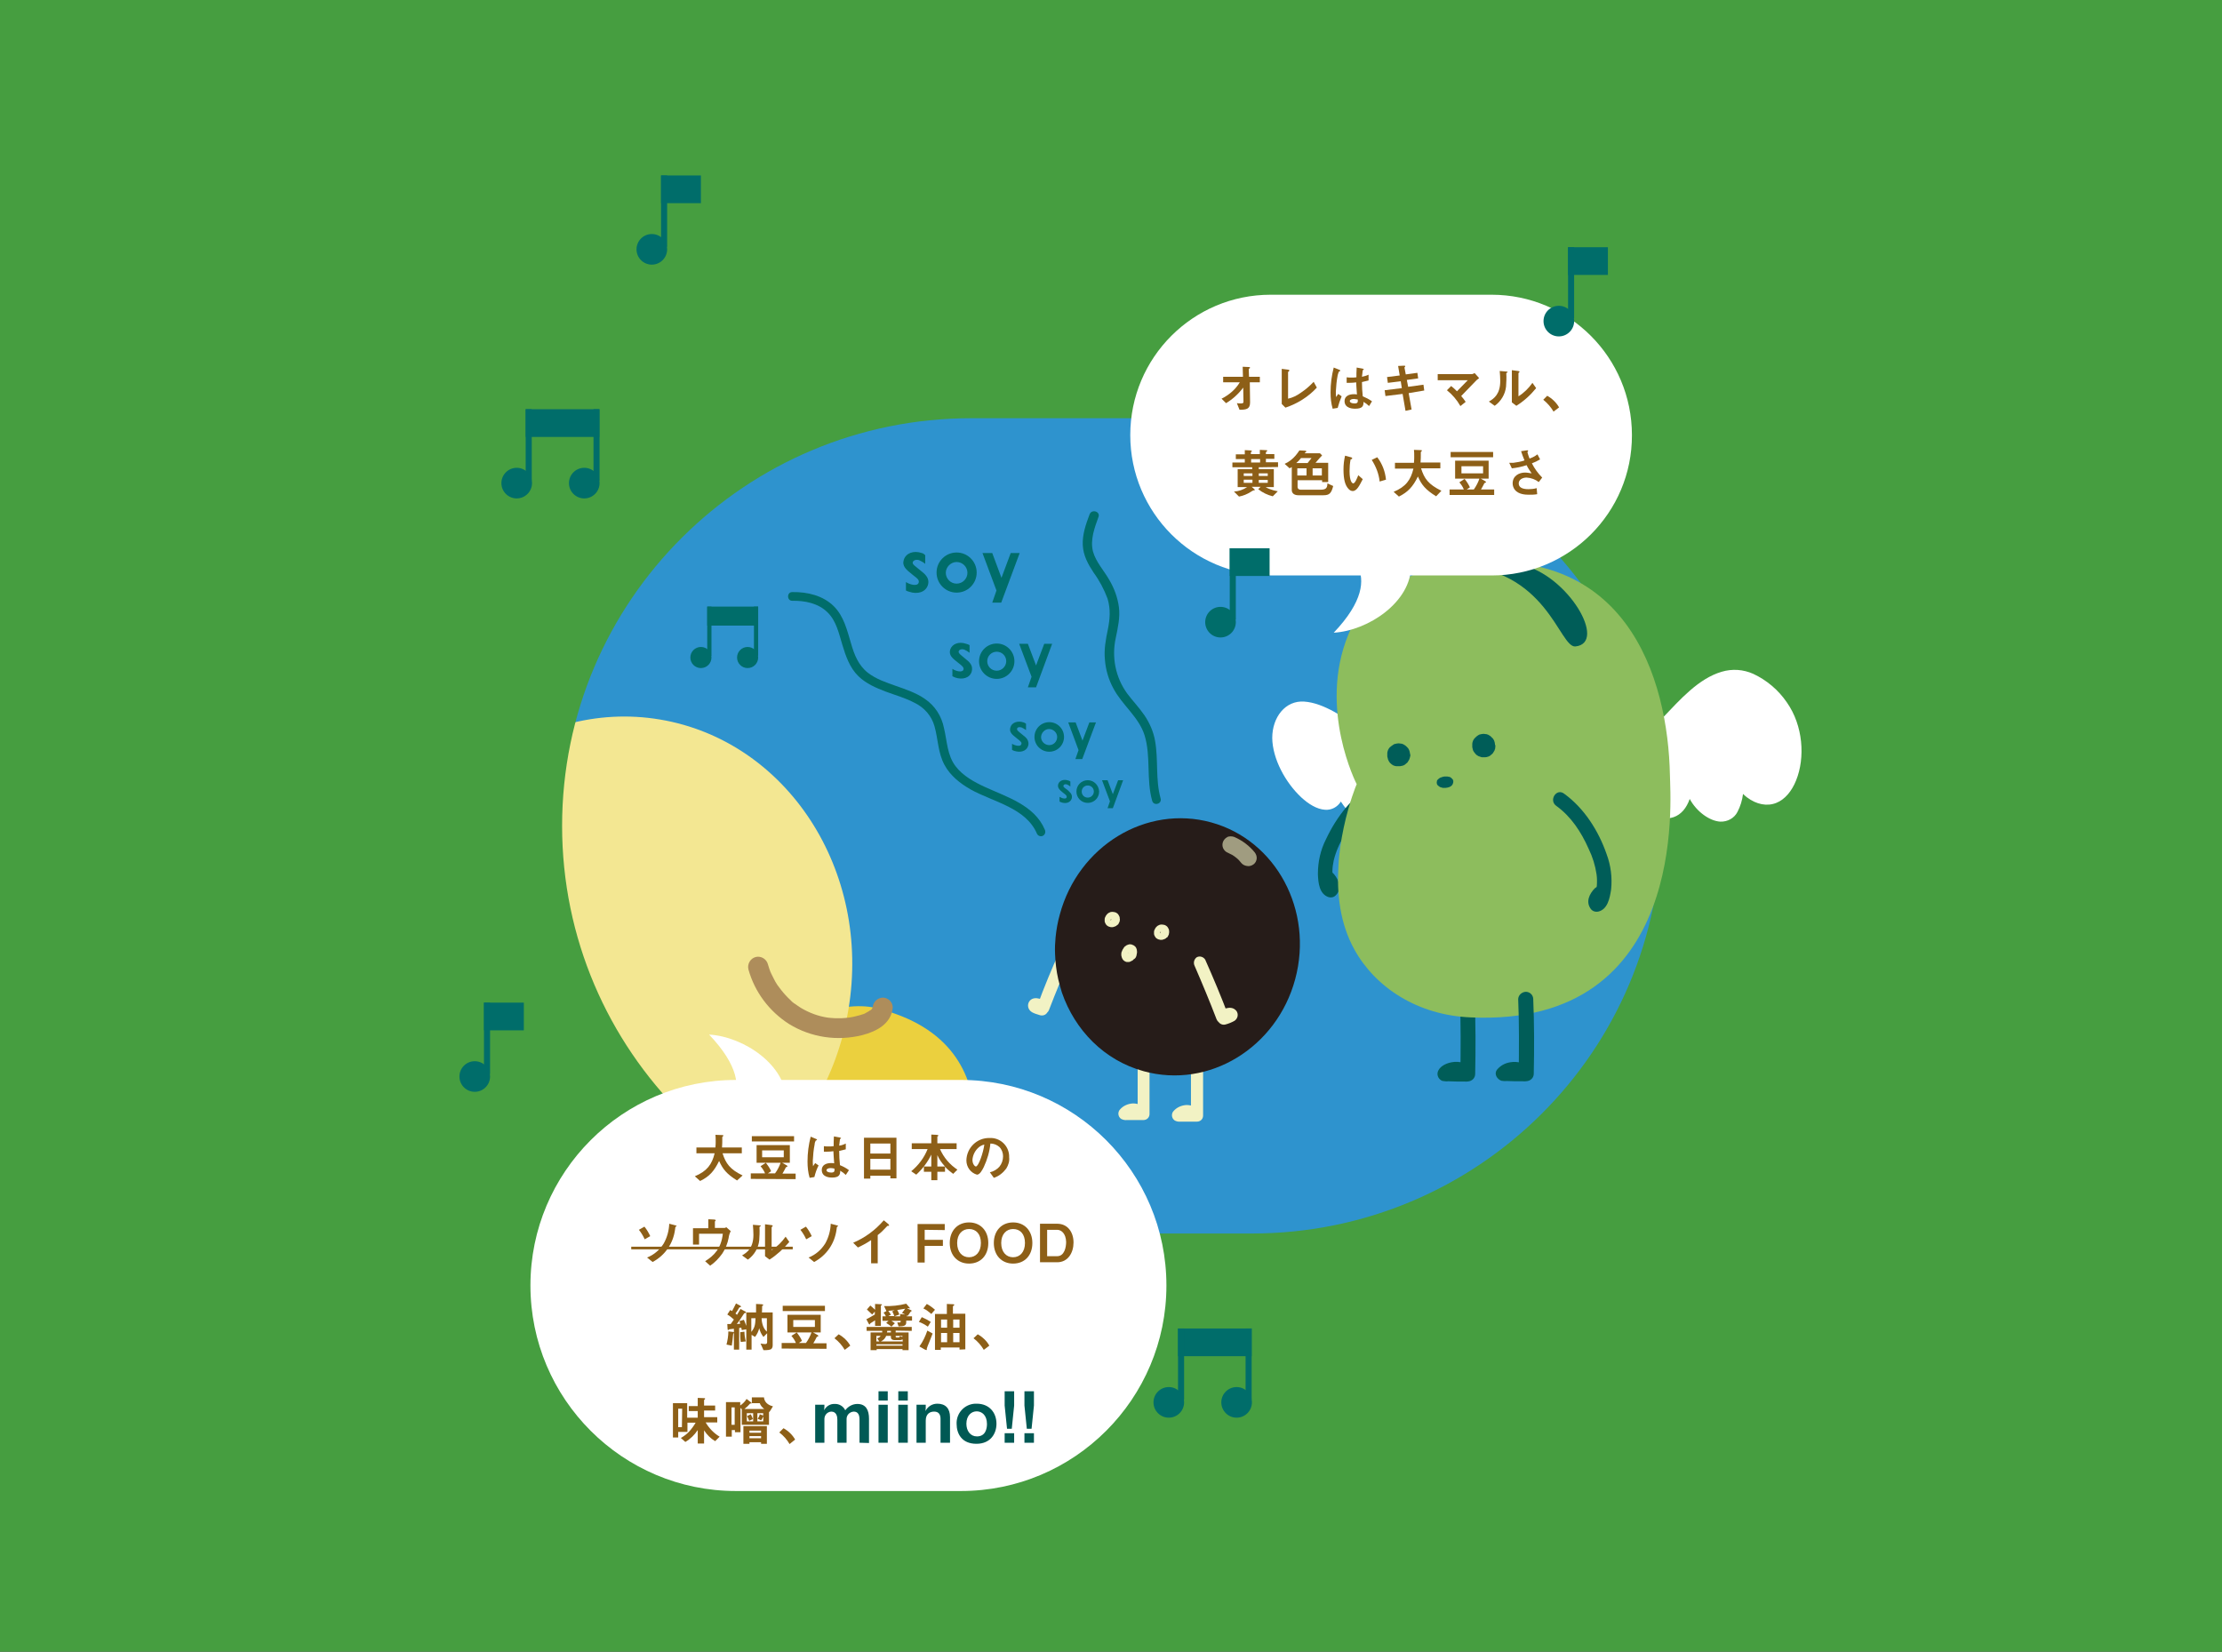 <?xml version="1.0" encoding="utf-8"?>
<!-- Generator: Adobe Illustrator 27.0.0, SVG Export Plug-In . SVG Version: 6.00 Build 0)  -->
<svg version="1.1" id="レイヤー_1" xmlns="http://www.w3.org/2000/svg" xmlns:xlink="http://www.w3.org/1999/xlink" x="0px"
	 y="0px" viewBox="0 0 842 626" style="enable-background:new 0 0 842 626;" xml:space="preserve">
<rect x="0" y="0" width="842" height="626" fill="#333333" stroke="none"/>
<style type="text/css">
	.st0{fill:#2E93CE;}
	.st1{fill:#F2F2C4;}
	.st2{fill:#261C19;}
	.st3{opacity:0.6;fill:#F2F2C4;enable-background:new    ;}
	.st4{fill:#EBD03E;}
	.st5{fill:#AE8D5B;}
	.st6{fill:#98A3B4;}
	.st7{fill:#F3E792;}
	.st8{fill:#469E40;}
	.st9{fill:#FFFFFF;}
	.st10{fill:#005D58;}
	.st11{fill:#8DBD5D;}
	.st12{fill:#006D6A;}
	.st13{fill:#8D5F17;}
	.st14{fill:#005954;}
</style>
<g id="説明">
	<rect x="155" y="121.7" class="st0" width="538.7" height="382.6"/>
	<path class="st1" d="M401.7,360.1c-3.1,7-6.1,14.1-8.7,21.3l4-1c-1.4-1.6-4.9-3.1-6.7-1.2c-1,1.1-1,2.8,0.1,3.9l0.1,0.1
		c1,0.9,2.5,1.2,3.7,1.6c1.3,0.3,2.6-0.4,2.9-1.7c0.3-1.3-0.4-2.5-1.7-2.9l-1.2-0.4l-0.5-0.2c-0.5-0.2-0.5-0.1,0.2,0.3l0.2,1.8
		l0.1-0.2l-1.1,1.4c-1.1,0.6-0.5,0-0.3,0.3s0.5,0.4,0.7,0.6c1.3,1.5,3.4,0.5,4-1c2.6-6.8,5.4-13.5,8.3-20.2c0.6-1.1,0.2-2.6-0.9-3.2
		c-1.1-0.7-2.6-0.3-3.2,0.9V360.1z"/>
	<path class="st1" d="M432.4,424c-0.5-0.4-1.1-0.8-1.6-1.1c-0.2-0.1-0.4-0.2-0.6-0.2c0.4,0.1-0.3,0-0.4,0s-0.2,0-0.3,0
		c0.2,0,0.2,0-0.1,0c-0.1,0-0.3,0.1-0.4,0.1l0,0c-0.2,0.1-0.5,0.2-0.7,0.4c0.3-0.2-0.3,0.4-0.4,0.4l-0.5-3.6
		c-0.3-0.2-0.7-0.3-1.1-0.3h0.1c0.1,0,0.2,0,0.3,0h0.8h2.5h3.4l-2.3,2.3v-24.9c-0.1-1.3,0.9-2.4,2.1-2.4s2.4,0.9,2.4,2.1
		c0,0.1,0,0.2,0,0.3v25.1c0,1.3-1,2.3-2.3,2.3h-3.8H427c-0.7,0.1-1.5-0.1-2.1-0.4c-1.1-0.7-1.4-2.1-0.8-3.2c0.1-0.1,0.2-0.3,0.3-0.4
		c1.2-1.4,3-2.2,4.9-2.3c1.9,0,3.7,0.7,5.2,1.9c1.1,0.7,1.4,2,0.8,3.1C434.8,424.3,433.4,424.7,432.4,424L432.4,424z"/>
	<path class="st1" d="M452.5,424.7c-0.5-0.4-1.1-0.8-1.6-1.1c-0.2-0.1-0.4-0.2-0.6-0.2c0.4,0.1-0.3,0-0.4,0h-0.3c0.2,0,0.2,0-0.1,0
		l-0.4,0.1l0,0c-0.2,0.1-0.5,0.2-0.7,0.4c0.3-0.2-0.3,0.4-0.4,0.4l-0.5-3.6c-0.3-0.2-0.7-0.3-1.1-0.3h0.1h0.3h0.9h2.5h3.4l-2.3,2.3
		v-25c0-1.3,1-2.3,2.3-2.3s2.3,1,2.3,2.3l0,0v25.1c0,1.3-1,2.3-2.3,2.3h-3.8h-2.5c-0.7,0.1-1.5-0.1-2.1-0.4
		c-1.1-0.7-1.4-2.1-0.8-3.2c0.1-0.1,0.2-0.3,0.3-0.4c1.2-1.4,3-2.2,4.9-2.3c1.9,0,3.7,0.7,5.2,1.9c1.1,0.7,1.4,2,0.8,3.1
		C455,425,453.6,425.3,452.5,424.7L452.5,424.7z"/>
	<path class="st2" d="M459,311.7c-24.7-6.8-50.4,8.9-57.4,34.9c-0.8,2.8-1.3,5.7-1.6,8.6c-0.2,2.1-0.3,4.2-0.2,6.3
		c0.1,3.2,0.5,6.5,1.2,9.6c0.4,1.7,0.9,3.4,1.4,5.1c4.9,14.2,16,25.7,31,29.8c24.7,6.8,50.4-8.9,57.4-34.9S483.6,318.5,459,311.7z"
		/>
	<path class="st3" d="M470.4,327.1c-0.5-0.6-1-1.2-1.6-1.8l0.6,0.6c-1-0.9-2-1.7-3.2-2.3l0.7,0.4c-0.5-0.3-1.1-0.5-1.6-0.8
		c-0.8-0.3-1.4-0.9-1.8-1.7c-0.7-1.6,0-3.4,1.5-4.2c0,0,0.1,0,0.1-0.1c0.8-0.3,1.7-0.3,2.6,0c3,1.3,5.7,3.3,7.8,5.9
		c0.5,0.7,0.8,1.5,0.7,2.4c-0.1,0.8-0.5,1.6-1.2,2.1s-1.6,0.8-2.5,0.6C471.7,328.1,470.9,327.7,470.4,327.1L470.4,327.1z"/>
	<path class="st1" d="M439.9,353c0,0.1-0.1,0.2-0.2,0.2L439.9,353c0,0-0.1,0-0.1,0.1l0.4-0.2C440,353,439.9,353.1,439.9,353l0.4-0.1
		C440.1,353,440,353,439.9,353h0.5c-0.1,0-0.2,0-0.3,0l0.4,0.1c-0.1,0-0.2-0.1-0.3-0.1l0.4,0.2c-0.1,0-0.2-0.1-0.3-0.2l0.3,0.3
		c-0.1-0.1-0.1-0.2-0.2-0.2l0.2,0.3c-0.1-0.1-0.1-0.2-0.1-0.2l0.1,0.4c0-0.1,0-0.2-0.1-0.3v0.4c0-0.1,0-0.2,0-0.3l-0.1,0.4
		c0-0.1,0.1-0.2,0.1-0.3l-0.2,0.4c0.1-0.1,0.1-0.2,0.2-0.3l-0.3,0.3c0.1-0.1,0.2-0.2,0.2-0.2l-0.4,0.2c0.1-0.1,0.2-0.1,0.2-0.1
		l-0.4,0.1c0.1,0,0.2-0.1,0.3-0.1h-0.4c0.1,0,0.2,0,0.3,0l-0.4-0.1c0.1,0,0.2,0.1,0.3,0.1l-0.4-0.2c0.1,0,0.2,0.1,0.3,0.2l-0.3-0.3
		c0.1,0.1,0.1,0.1,0.2,0.2l-0.2-0.4c0,0.1,0.1,0.2,0.1,0.3l-0.1-0.4c0,0.1,0.1,0.2,0.1,0.3v-0.4c0,0.1,0,0.2,0,0.3l0.1-0.4
		c0,0.1-0.1,0.2-0.1,0.3L439.9,353L439.9,353c-0.1,0.2-0.2,0.4-0.2,0.7c-0.1,0.2-0.1,0.4,0,0.6c0.1,0.4,0.3,0.8,0.7,1
		c0.4,0.2,0.8,0.3,1.2,0.2l0.4-0.1c0.3-0.1,0.5-0.3,0.6-0.6c0.1-0.2,0.2-0.4,0.3-0.6c0.1-0.5,0.2-1,0.1-1.4c0-0.1,0-0.1,0-0.2
		c0-0.2-0.1-0.4-0.2-0.6l-0.1-0.2c-0.1-0.2-0.2-0.3-0.3-0.5c-0.2-0.2-0.4-0.4-0.6-0.5s-0.5-0.3-0.8-0.3c-0.2,0-0.4-0.1-0.6-0.1
		c-0.1,0-0.3,0-0.4,0c-0.3,0-0.7,0.1-1,0.3l-0.2,0.1c-0.2,0.1-0.3,0.2-0.5,0.4l-0.1,0.1c-0.1,0.1-0.3,0.3-0.4,0.5s-0.2,0.4-0.3,0.6
		c0,0.1-0.1,0.1-0.1,0.2c-0.1,0.3-0.1,0.5-0.1,0.8c0,0.2,0,0.4,0,0.6c0,0.1,0.1,0.3,0.1,0.4c0.1,0.3,0.3,0.6,0.5,0.9
		c0,0.1,0.1,0.1,0.1,0.1c0.1,0.1,0.3,0.3,0.5,0.4l0.2,0.1c0.2,0.1,0.4,0.2,0.6,0.2c0.2,0.1,0.4,0.1,0.6,0.1h0.2c0.2,0,0.4,0,0.6-0.1
		s0.4-0.1,0.6-0.2l0.2-0.1c0.2-0.1,0.4-0.2,0.5-0.4c0.2-0.1,0.3-0.3,0.4-0.5c0.1-0.1,0.1-0.1,0.1-0.2c0.2-0.4,0.3-0.8,0.3-1.3
		c-0.1-0.4-0.3-0.8-0.7-1c-0.4-0.2-0.8-0.3-1.2-0.2C440.5,352.4,440.1,352.7,439.9,353z"/>
	<path class="st1" d="M427.6,361c0,0.1-0.1,0.2-0.1,0.3l0.3-0.4c-0.1,0.1-0.1,0.2-0.2,0.3l0.3-0.3C427.8,360.9,427.7,361,427.6,361
		l0.4-0.2C427.9,360.9,427.8,360.9,427.6,361l0.5-0.2c-0.1,0-0.2,0-0.3,0h0.4c-0.1,0-0.2,0-0.3-0.1l0.4,0.2c-0.1,0-0.2-0.1-0.3-0.2
		l0.3,0.3c-0.1-0.1-0.2-0.2-0.2-0.2l0.2,0.4c-0.1-0.1-0.1-0.2-0.1-0.3l0.2,0.4c0-0.1-0.1-0.2-0.1-0.4v0.5c0-0.1,0-0.2,0-0.4
		l-0.1,0.5c0-0.1,0-0.3,0.1-0.4l-0.2,0.5c0-0.1,0.1-0.2,0.2-0.4l-0.3,0.4c0.1-0.1,0.1-0.2,0.2-0.3l-0.3,0.3l0.2-0.2l-0.4,0.2
		c0.1-0.1,0.2-0.1,0.3-0.1l-0.4,0.1c0.1,0,0.2,0,0.3,0h-0.4c0.1,0,0.2,0,0.3,0.1l-0.4-0.2c0.1,0,0.2,0.1,0.3,0.2l-0.3-0.3
		c0.1,0.1,0.2,0.2,0.2,0.2l-0.3-0.4c0.1,0.1,0.1,0.2,0.1,0.3l-0.1-0.4c0,0.1,0.1,0.2,0.1,0.4V361c0,0.1,0,0.2,0,0.4l0.1-0.5
		c0,0.1,0,0.3-0.1,0.4L427.6,361L427.6,361c-0.2,0.2-0.2,0.5-0.2,0.7c-0.1,0.7,0.2,1.4,0.8,1.8c0.4,0.2,0.9,0.2,1.3,0.1l0.4-0.2
		c0.3-0.2,0.5-0.5,0.6-0.8c0.1-0.2,0.2-0.5,0.2-0.7s0.1-0.3,0.1-0.5c0.1-0.4,0.1-0.8,0-1.2c0-0.1,0-0.1,0-0.2
		c-0.1-0.2-0.1-0.4-0.2-0.6c0-0.1-0.1-0.1-0.1-0.2c-0.1-0.2-0.2-0.4-0.4-0.5c-0.2-0.2-0.4-0.4-0.7-0.5c-0.2-0.1-0.5-0.2-0.8-0.3
		c-0.2,0-0.4,0-0.6,0c-0.1,0-0.3,0-0.4,0.1c-0.4,0.1-0.7,0.2-1,0.5l-0.2,0.1c-0.2,0.1-0.3,0.3-0.5,0.5l-0.1,0.2
		c-0.1,0.2-0.3,0.4-0.4,0.6s-0.2,0.5-0.3,0.7c0,0.1,0,0.2-0.1,0.2c-0.1,0.3-0.1,0.7-0.1,1c0,0.2,0,0.5,0.1,0.7
		c0,0.1,0.1,0.3,0.1,0.4c0.1,0.3,0.3,0.7,0.5,0.9c0,0.1,0.1,0.1,0.1,0.1c0.1,0.1,0.3,0.3,0.5,0.4l0.2,0.1c0.2,0.1,0.4,0.2,0.6,0.2
		s0.4,0,0.6,0h0.2c0.2,0,0.4-0.1,0.6-0.2s0.4-0.2,0.6-0.3c0.1,0,0.1-0.1,0.2-0.1c0.2-0.2,0.3-0.3,0.5-0.5c0.1-0.2,0.3-0.4,0.4-0.6
		c0.1-0.1,0.1-0.2,0.1-0.3c0.1-0.2,0.2-0.5,0.2-0.8c0.1-0.2,0.1-0.5,0-0.8c-0.1-0.4-0.4-0.8-0.8-1.1c-0.4-0.2-0.9-0.2-1.3-0.1
		C428.2,360.2,427.8,360.6,427.6,361z"/>
	<path class="st1" d="M421.2,348.3c0,0.1-0.1,0.2-0.2,0.2L421.2,348.3l-0.1,0.1l0.4-0.2C421.4,348.2,421.3,348.3,421.2,348.3
		l0.4-0.1C421.5,348.2,421.4,348.2,421.2,348.3l0.5-0.1h-0.3l0.4,0.1c-0.1,0-0.2-0.1-0.3-0.1l0.4,0.2c-0.1,0-0.2-0.1-0.3-0.2
		l0.3,0.3c-0.1-0.1-0.1-0.1-0.2-0.2l0.2,0.4c0-0.1-0.1-0.2-0.1-0.3l0.1,0.4c0-0.1-0.1-0.2-0.1-0.3v0.4c0-0.1,0-0.2,0-0.3l-0.1,0.4
		c0-0.1,0.1-0.2,0.1-0.3l-0.2,0.4c0.1-0.1,0.1-0.2,0.2-0.3l-0.3,0.3c0.1-0.1,0.2-0.1,0.2-0.2l-0.4,0.2c0.1-0.1,0.2-0.1,0.2-0.1
		l-0.4,0.1c0.1,0,0.2-0.1,0.3-0.1H421c0.1,0,0.2,0,0.3,0l-0.4-0.1c0.1,0,0.2,0.1,0.3,0.1l-0.4-0.2c0.1,0,0.2,0.1,0.3,0.2l-0.3-0.3
		c0.1,0.1,0.1,0.2,0.2,0.2l-0.2-0.4c0.1,0.1,0.1,0.2,0.1,0.2l-0.1-0.4c0,0.1,0,0.2,0.1,0.3v-0.4c0,0.1,0,0.2,0,0.3L421.2,348.3
		c-0.1,0.1-0.1,0.2-0.2,0.3L421.2,348.3L421.2,348.3c-0.2,0.3-0.3,0.7-0.2,1.2c0.1,0.4,0.3,0.8,0.7,1c0.4,0.2,0.8,0.3,1.2,0.2
		l0.4-0.1c0.3-0.1,0.5-0.3,0.6-0.6c0.1-0.2,0.2-0.4,0.3-0.6s0.1-0.3,0.1-0.4c0.1-0.3,0.1-0.7,0-1c0-0.1,0-0.1,0-0.2
		c0-0.2-0.1-0.4-0.2-0.6L424,347c-0.1-0.2-0.2-0.3-0.3-0.5c-0.2-0.2-0.4-0.4-0.6-0.5s-0.5-0.3-0.8-0.3c-0.2,0-0.4-0.1-0.6-0.1
		c-0.1,0-0.3,0-0.4,0c-0.3,0-0.7,0.1-1,0.3l-0.2,0.1c-0.2,0.1-0.3,0.2-0.5,0.4c-0.1,0-0.1,0.1-0.1,0.1c-0.1,0.2-0.3,0.3-0.4,0.5
		s-0.2,0.4-0.3,0.6c0,0.1-0.1,0.1-0.1,0.2c-0.1,0.3-0.1,0.5-0.1,0.8c0,0.2,0,0.4,0,0.6c0,0.1,0.1,0.3,0.1,0.4
		c0.1,0.3,0.3,0.6,0.5,0.9l0.1,0.1c0.1,0.1,0.3,0.3,0.5,0.4l0.2,0.1c0.2,0.1,0.4,0.2,0.6,0.2c0.2,0.1,0.4,0.1,0.6,0.1h0.2
		c0.2,0,0.4,0,0.6-0.1s0.4-0.1,0.6-0.2c0.1,0,0.1-0.1,0.2-0.1c0.2-0.1,0.4-0.2,0.5-0.4c0.2-0.1,0.3-0.3,0.4-0.5
		c0.1-0.1,0.1-0.1,0.1-0.2c0.1-0.2,0.2-0.4,0.2-0.6c0.1-0.2,0.1-0.4,0-0.6c-0.1-0.4-0.3-0.8-0.7-1c-0.4-0.2-0.8-0.3-1.2-0.2
		C421.8,347.6,421.5,347.9,421.2,348.3z"/>
	<path class="st1" d="M452.7,366.1c2.9,6.7,5.7,13.4,8.3,20.2c0.6,1.5,2.7,2.5,4,1c0.2-0.2,0.5-0.4,0.7-0.6s0.8,0.3-0.3-0.3
		l-1.1-1.4l0.1,0.2l0.2-1.8c0.6-0.5,0.7-0.6,0.2-0.3l-0.5,0.2l-1.2,0.4c-1.2,0.4-2,1.7-1.7,2.9c0.4,1.3,1.7,2,2.9,1.7
		c1.2-0.3,2.4-0.8,3.5-1.4c1.3-0.9,1.6-2.6,0.7-3.8c-0.1-0.1-0.2-0.2-0.3-0.3c-1.8-1.8-5.3-0.4-6.7,1.2l4,1
		c-2.7-7.2-5.7-14.3-8.8-21.3c-0.7-1.1-2.1-1.5-3.2-0.9C452.5,363.5,452.1,364.9,452.7,366.1L452.7,366.1z"/>
	<path class="st4" d="M235.6,372.3c6.7-4.3,14.4-7,21.5-5.4c10.9,2.5,17.9,13.5,28.3,17.3c12.7,4.6,32.9-5.4,46.3-2.2
		c57.8,13.9,32.6,72.9,31.1,76.5l-0.1,0.1c-1.6,3.6-28,62.1-77.4,29c-11.5-7.7-17.7-29.3-29.8-35.5c-9.9-5.1-22.7-2.8-31.9-9.1
		c-6-4.1-8.7-11.7-10.6-19.4C209.4,408.9,223.4,380,235.6,372.3z"/>
	
		<rect x="197.7" y="309.4" transform="matrix(0.404 -0.915 0.915 0.404 -233.809 419.176)" class="st5" width="14" height="159.2"/>
	<path class="st6" d="M0,362.8c1.2,0.5-0.5,0,0-1.2s1.2-2.7,0-3.2s0.5,0,0,1.2S-1.2,362.3,0,362.8z"/>
	<circle class="st6" cx="101.4" cy="363.5" r="2.4"/>
	<circle class="st6" cx="110.2" cy="366" r="2.4"/>
	
		<rect x="100.3" y="359.3" transform="matrix(0.404 -0.915 0.915 0.404 -268.085 308.696)" class="st6" width="5.1" height="1.6"/>
	
		<rect x="109.5" y="361" transform="matrix(0.404 -0.915 0.915 0.404 -264.149 318.14)" class="st6" width="5.1" height="1.6"/>
	<circle class="st6" cx="109" cy="324.1" r="2.4"/>
	<circle class="st6" cx="116.9" cy="328.5" r="2.4"/>
	<circle class="st6" cx="124.5" cy="333.6" r="2.4"/>
	
		<rect x="105.3" y="326" transform="matrix(0.404 -0.915 0.915 0.404 -234.631 293.478)" class="st6" width="5.1" height="1.6"/>
	
		<rect x="112.8" y="331.1" transform="matrix(0.404 -0.915 0.915 0.404 -234.905 303.334)" class="st6" width="5.1" height="1.6"/>
	
		<rect x="120.1" y="337" transform="matrix(0.404 -0.915 0.915 0.404 -235.871 313.523)" class="st6" width="5.1" height="1.6"/>
	<polygon class="st5" points="0,322.6 126.7,339.6 135.5,351 130,363.6 116.1,363.6 0,352.2 	"/>
	<path class="st7" d="M146.8,353.4C138,406,170,455.2,218.2,463.2s94.5-28,103.3-80.6s-23.2-101.8-71.4-109.9
		S155.6,300.8,146.8,353.4"/>
	<path class="st5" d="M283.6,367.4c2.4,8.6,7.9,15.9,15.4,20.7c8.3,5.1,18.3,6.6,27.8,4.2c5.4-1.4,10.9-4.3,11.5-10.4
		c0-2.1-1.7-3.8-3.8-3.8c-2.1,0.1-3.7,1.7-3.8,3.8c0.1-0.8-0.3,0.5-0.1,0.2s-0.7,0.8-0.1,0.2c-0.2,0.3-0.5,0.5-0.8,0.7
		c0.5-0.4,0,0-0.1,0l-0.6,0.4c-0.4,0.2-0.8,0.4-1.1,0.6s0,0,0.1,0l-0.7,0.3c-0.9,0.3-1.9,0.6-2.8,0.8c-1.8,0.5-3.6,0.7-5.5,0.8
		c-0.9,0-1.8,0-2.7,0c-1.1-0.1-1.9-0.1-2.5-0.2c-3.6-0.5-7.1-1.8-10.3-3.7c-0.8-0.5-1.5-1-2.2-1.5l-0.5-0.3c0.4,0.3-0.1-0.1-0.1-0.1
		c-0.4-0.3-0.8-0.6-1.1-1c-1.3-1.2-2.5-2.5-3.6-3.9c0.1,0.1,0.3,0.4,0,0s-0.4-0.5-0.6-0.8c-0.3-0.4-0.6-0.8-0.9-1.2
		c-0.5-0.8-1-1.6-1.4-2.5c-0.2-0.5-0.5-0.9-0.7-1.4l-0.2-0.4c0.1,0.3-0.1-0.4-0.2-0.4c-0.4-1-0.7-2-1-3c-0.5-2-2.6-3.3-4.6-2.8
		S283.1,365.3,283.6,367.4C283.5,367.2,283.6,367.3,283.6,367.4L283.6,367.4z"/>
	<path class="st8" d="M0,0v626.6h842V0H0z M629.5,313c0,85.4-69.5,154.5-155.1,154.5H368.1C282.5,467.5,213,398.3,213,313l0,0
		c0-85.4,69.5-154.5,155.1-154.5h106.3C560.1,158.5,629.5,227.7,629.5,313z"/>
	<path class="st9" d="M482.1,279.7c0-7.9,5-14.3,12.1-13.8c7.5,0.5,15.5,6.2,22.5,11.1c9.5,6.6,19.3,14.1,29.4,18
		c1.4,0.5,1.8,2.6,0.9,3.1v0.1c-2.9,5.2-6.9,11.5-13.2,11.8c-3.5,0.2-6.9-1.9-9.7-5.1c-0.5,3.5-2.7,6.4-5.8,6.6
		c-4.2,0.3-7.5-3.7-10.2-7.7c-1.3,2.1-3.6,3.3-6,3.1c-3.1-0.2-6.3-2.2-9-4.7C487.1,296.6,482.2,287.6,482.1,279.7"/>
	<path class="st10" d="M523.3,301.8c-6,3.5-10.4,9-13.9,14.9c-1.8,2.9-3.2,6.1-4,9.4c-0.3,1.4-0.5,2.8-0.5,4.2
		c0,0.3,0.4,4.5,0.2,4.4l-2.7,0.6l-1-0.3c-2.3-2.8,1.8-6.5,4.1-3.7c2,2.4,3.1,5.7,0.6,8.1c-0.7,0.7-1.8,0.9-2.7,0.6
		c-3.5-1.2-3.9-5.5-4-8.8c0-4.6,1-9.1,3.1-13.2c4-8.5,10.2-16.5,18.4-21.2C523.9,295,526.4,300,523.3,301.8L523.3,301.8z"/>
	<path class="st10" d="M553.2,378.6c0.4,9.5,0.3,19,0.2,28.5l4.8-2c-2.1-2.1-5.1-3.1-8.1-2.5c-1.8,0.3-4.1,1.3-5,3
		c-0.8,1.4-0.3,3.1,1.1,3.9c0.2,0.1,0.4,0.2,0.6,0.2c0.7,0.1,1.3,0.2,2,0.1l3.1,0.1h3c0.9,0.1,1.8,0,2.6-0.4c1.3-0.8,1.8-2.5,1-3.8
		s-2.5-1.8-3.8-1c1.2-0.6,1.8-0.4,0.9-0.4h-1h-2.8H549h-1c-0.6,0-0.5-0.2,0.3,0.1l1.7,4.1c0.2-0.3-0.5,0.5-0.3,0.3
		c0.1-0.1,0.1-0.1,0.2-0.2c-0.6,0.5-0.1,0.1,0.2-0.1l0.3-0.2c-0.5,0.3-0.3,0.1,0,0s0.7-0.2,1-0.3s-0.6,0,0,0h0.5c0,0,0.7,0,0.3,0
		s0.3,0.1,0.3,0.1s0.7,0.2,0.4,0.1s0.4,0.2,0.4,0.2c0.2,0.1,0.3,0.2,0.5,0.3c-0.3-0.2,0.4,0.4,0.4,0.4c1.1,1.1,2.9,1,4-0.1
		c0.5-0.5,0.8-1.2,0.8-1.9c0.2-9.5,0.2-19-0.2-28.5c0-1.5-1.3-2.8-2.8-2.8C554.5,375.9,553.2,377.1,553.2,378.6L553.2,378.6z"/>
	<path class="st9" d="M605.6,292.6c9.3-4.5,16.9-12.7,24.5-20.6c6.6-6.9,13.5-14.8,22.3-17.4c4-1.2,8.2-0.9,12,0.8
		c5.1,2.4,9.5,6.1,12.7,10.8c6.2,8.8,7,21,3.5,29.6c-1.6,4-4.2,7.2-7.5,8.5c-3.5,1.4-7.5,0.6-11.1-2.1c-0.5-0.4-1-0.8-1.5-1.3
		c-0.3,2.4-1,4.7-2.1,6.8c-1.2,2.4-3.8,3.8-6.5,3.7c-3.9-0.2-8.9-3.6-11.6-8.6c-1.2,3.4-3.2,5.9-6.1,6.9c-4.8,1.6-10.4-0.8-15.3-3.8
		c-4.4-2.9-8.6-6.1-12.5-9.7c-0.1-0.1-0.2-0.2-0.3-0.3C605,295.6,604.3,293.2,605.6,292.6"/>
	<path class="st11" d="M632.8,293.8c-0.7-35.9-15.9-91.7-86.1-79.1c-15.3,2.8-30.1,11.9-35.8,25.9c-11.5,28.1,3.2,56.6,3.2,56.6
		s-0.2,0.5-0.6,1.5c-0.6,1.6-1.6,4.4-2.6,8c-1.3,4.6-2.3,9.4-3,14.1c-0.3,2.3-0.6,4.7-0.7,7.2c-0.7,10.5,0.5,22,6.1,32
		c7.9,14.2,23.8,24.8,44.1,25.6C640.1,389.3,632.9,302.3,632.8,293.8z"/>
	<path class="st10" d="M561.5,282.2c0,0.2,0,0.3-0.1,0.5c0.1-0.2,0.1-0.4,0.2-0.6c0,0.2-0.1,0.3-0.2,0.5l0.3-0.5
		C561.7,282,561.6,282.1,561.5,282.2l0.4-0.4C561.8,281.9,561.7,282,561.5,282.2l0.6-0.4c-0.1,0.1-0.3,0.1-0.5,0.2l0.7-0.2
		c-0.2,0-0.3,0.1-0.5,0.1h0.7c-0.2,0-0.3,0-0.5-0.1l0.6,0.2c-0.2-0.1-0.3-0.1-0.5-0.2l0.5,0.3c-0.1-0.1-0.2-0.2-0.3-0.3l0.5,0.5
		c-0.1-0.1-0.2-0.2-0.3-0.4l0.3,0.6c-0.1-0.1-0.1-0.3-0.2-0.5c0,0.2,0.1,0.4,0.2,0.7c0-0.2-0.1-0.3-0.1-0.5c0,0.2,0,0.5,0,0.7
		c0-0.2,0-0.3,0.1-0.5c-0.1,0.2-0.1,0.4-0.2,0.6c0.1-0.2,0.1-0.3,0.2-0.5l-0.3,0.5c0.1-0.1,0.2-0.2,0.3-0.3l-0.5,0.5
		c0.1-0.1,0.2-0.2,0.4-0.3l-0.6,0.3c0.1-0.1,0.3-0.1,0.5-0.2l-0.7,0.2c0.2,0,0.3-0.1,0.5-0.1h-0.7c0.2,0,0.3,0,0.5,0.1l-0.6-0.2
		c0.2,0,0.3,0.1,0.5,0.2l-0.5-0.3c0.1,0.1,0.2,0.2,0.3,0.3l-0.5-0.5c0.1,0.1,0.2,0.2,0.3,0.4l-0.3-0.6c0.1,0.1,0.1,0.3,0.2,0.5
		c0-0.2-0.1-0.4-0.2-0.7c0,0.2,0.1,0.3,0.1,0.5V282.2L561.5,282.2c-0.1,0.3,0,0.7,0.1,1c0,0.3,0.2,0.6,0.4,0.9c0.4,0.5,1,0.9,1.6,1
		c0.7,0.1,1.4-0.1,1.9-0.5l0.5-0.5c0.3-0.3,0.5-0.7,0.5-1.2c0-0.3,0-0.6,0-0.9c0-0.2-0.1-0.4-0.1-0.6c-0.1-0.5-0.3-1-0.6-1.4
		c-0.1-0.1-0.1-0.2-0.2-0.2c-0.2-0.2-0.4-0.4-0.6-0.6l-0.2-0.2c-0.3-0.2-0.5-0.3-0.8-0.5c-0.4-0.2-0.8-0.3-1.2-0.3
		c-0.4-0.1-0.8-0.1-1.3,0c-0.3,0.1-0.6,0.1-0.9,0.2c-0.2,0.1-0.4,0.2-0.5,0.3c-0.4,0.2-0.8,0.6-1.2,1c-0.1,0.1-0.1,0.1-0.2,0.2
		c-0.2,0.2-0.3,0.5-0.5,0.8c0,0.1-0.1,0.2-0.1,0.3c-0.1,0.3-0.2,0.6-0.2,0.9s0,0.7,0,1c0,0.1,0,0.2,0,0.3c0.1,0.4,0.2,0.8,0.3,1.2
		c0.1,0.3,0.3,0.5,0.5,0.8c0.1,0.2,0.3,0.3,0.4,0.5c0.3,0.4,0.8,0.7,1.2,0.9l0.3,0.1c0.3,0.1,0.6,0.2,0.9,0.3h0.3c0.3,0,0.7,0,1,0
		s0.7-0.1,1-0.2l0.3-0.1c0.3-0.1,0.6-0.3,0.8-0.5s0.5-0.4,0.7-0.6l0.2-0.3c0.2-0.3,0.3-0.5,0.5-0.8c0.1-0.3,0.2-0.6,0.3-0.9
		c0-0.1,0-0.3,0-0.4c0.1-0.3,0.1-0.7-0.1-1c0-0.3-0.2-0.6-0.4-0.9c-0.4-0.5-1-0.9-1.6-1c-0.7-0.1-1.4,0.1-1.9,0.5
		C562,280.9,561.6,281.5,561.5,282.2"/>
	<path class="st10" d="M550.6,295.8c0-0.1,0-0.1,0-0.2s-0.1-0.2-0.2-0.3c-0.2-0.2-0.4-0.4-0.6-0.6l-0.2-0.1
		c-0.2-0.1-0.4-0.2-0.5-0.2h-0.2c-0.2-0.1-0.4-0.1-0.6-0.1c-0.3,0-0.6,0-0.9,0c-0.3,0-0.6,0.1-0.9,0.2c-0.2,0.1-0.4,0.1-0.6,0.2
		l-0.4,0.2c-0.3,0.2-0.5,0.4-0.7,0.6l-0.1,0.1c-0.1,0.1-0.2,0.3-0.2,0.4v0.1c-0.1,0.3-0.1,0.6,0,1c0,0.1,0,0.1,0.1,0.2
		c0.1,0.2,0.2,0.4,0.4,0.5c0.1,0.1,0.3,0.2,0.4,0.3c0.1,0.1,0.2,0.1,0.3,0.2c0.3,0.1,0.7,0.2,1,0.3h0.2c0.2,0,0.5,0,0.7,0h0.2
		c0.2,0,0.5-0.1,0.7-0.1c0.2-0.1,0.5-0.1,0.7-0.2l0.2-0.1c0.2-0.1,0.4-0.2,0.5-0.3s0.3-0.3,0.4-0.4l0.1-0.2c0.1-0.1,0.2-0.3,0.2-0.5
		c0.1-0.2,0.1-0.3,0.1-0.5c0-0.1,0-0.1,0-0.2C550.8,296,550.7,295.9,550.6,295.8z"/>
	<path class="st10" d="M529.3,285.7c0,0.2,0,0.3-0.1,0.5c0.1-0.2,0.1-0.4,0.2-0.6c-0.1,0.2-0.1,0.3-0.2,0.4c0.1-0.2,0.2-0.4,0.3-0.5
		C529.5,285.5,529.4,285.6,529.3,285.7l0.4-0.4C529.7,285.4,529.5,285.5,529.3,285.7l0.6-0.4c-0.1,0.1-0.3,0.1-0.5,0.2l0.7-0.2
		c-0.2,0-0.3,0.1-0.5,0.1h0.7c-0.2,0-0.3,0-0.5-0.1l0.6,0.2c-0.2,0-0.3-0.1-0.5-0.2l0.5,0.3c-0.1-0.1-0.2-0.2-0.3-0.3l0.5,0.5
		c-0.1-0.1-0.2-0.2-0.3-0.4c0.1,0.2,0.2,0.4,0.3,0.6c-0.1-0.1-0.1-0.3-0.2-0.5c0,0.2,0.1,0.4,0.2,0.6c0-0.2-0.1-0.3-0.1-0.5
		c0,0.2,0,0.5,0,0.7c0-0.2,0-0.3,0.1-0.5c-0.1,0.2-0.1,0.4-0.2,0.6c0-0.2,0.1-0.3,0.2-0.5c-0.1,0.2-0.2,0.4-0.3,0.5
		c0.1-0.1,0.2-0.2,0.3-0.3l-0.5,0.4c0.1-0.1,0.2-0.2,0.4-0.3l-0.6,0.3c0.1-0.1,0.3-0.1,0.5-0.2l-0.7,0.2c0.2,0,0.3-0.1,0.5-0.1h-0.7
		c0.2,0,0.3,0,0.5,0.1l-0.6-0.2c0.2,0.1,0.3,0.1,0.5,0.2l-0.5-0.3c0.1,0.1,0.2,0.2,0.3,0.3l-0.5-0.5c0.1,0.1,0.2,0.2,0.3,0.4
		c-0.1-0.2-0.2-0.4-0.3-0.6c0.1,0.1,0.1,0.3,0.2,0.5C529.4,286.1,529.3,285.9,529.3,285.7c-0.1,0.2,0,0.3,0,0.5
		C529.3,286.1,529.3,285.8,529.3,285.7L529.3,285.7c-0.1,0.3-0.1,0.7,0.1,1c0,0.3,0.2,0.6,0.4,0.9c0.4,0.5,1,0.9,1.6,1
		c0.7,0.1,1.4-0.1,1.9-0.5l0.5-0.4c0.3-0.3,0.5-0.7,0.5-1.2c0-0.3,0-0.6,0-0.9c0-0.2-0.1-0.4-0.1-0.6c-0.1-0.5-0.3-1-0.6-1.4
		c-0.1-0.1-0.1-0.2-0.2-0.2c-0.2-0.2-0.4-0.5-0.6-0.6c-0.1-0.1-0.1-0.1-0.2-0.2c-0.3-0.2-0.5-0.3-0.8-0.5c-0.4-0.2-0.8-0.3-1.2-0.3
		c-0.4-0.1-0.8-0.1-1.3,0c-0.3,0.1-0.6,0.1-0.9,0.2c-0.2,0.1-0.4,0.2-0.5,0.3c-0.4,0.2-0.8,0.6-1.2,0.9c-0.1,0.1-0.1,0.1-0.2,0.2
		c-0.2,0.2-0.3,0.5-0.5,0.8c0,0.1-0.1,0.2-0.1,0.3c-0.1,0.3-0.2,0.6-0.2,0.9s0,0.7,0,1c0,0.1,0,0.2,0,0.3c0.1,0.4,0.2,0.8,0.3,1.2
		c0.1,0.3,0.3,0.5,0.4,0.8c0.1,0.2,0.3,0.3,0.4,0.5c0.4,0.4,0.8,0.7,1.2,0.9l0.3,0.1c0.3,0.1,0.6,0.2,0.9,0.2c0.1,0,0.2,0,0.3,0
		c0.3,0,0.7,0,1,0c0.3-0.1,0.7-0.1,1-0.2c0.1,0,0.2-0.1,0.3-0.1c0.3-0.1,0.6-0.3,0.8-0.5s0.5-0.4,0.7-0.6c0.1-0.1,0.2-0.2,0.2-0.3
		c0.2-0.3,0.3-0.5,0.5-0.8c0.1-0.3,0.2-0.6,0.3-0.9c0-0.1,0-0.2,0.1-0.4c0.1-0.3,0-0.7-0.1-1c0-0.3-0.2-0.6-0.4-0.9
		c-0.4-0.5-1-0.9-1.6-1c-0.7-0.1-1.4,0.1-1.9,0.5C529.8,284.4,529.5,285,529.3,285.7"/>
	<path class="st10" d="M550.9,214.2c35.5,0.8,39.9,31.4,46.1,30.8c12.2-1.3-2.8-27-20.4-30.9C564.6,211.4,550.9,214.3,550.9,214.2"
		/>
	<path class="st10" d="M589.7,305.4c5.7,4.1,9.5,10,12.3,16.3c1.5,3.1,2.5,6.3,3,9.7c0.2,1.4,0.2,2.9,0.1,4.3c0,0,0,0.2-0.1,0.5
		c-0.2,0.1-0.4,0.3-0.6,0.4c-2.2,2.2-3.6,5.3-1.5,8c0.7,0.8,1.7,1.1,2.7,0.9c3.6-0.8,4.4-5.1,4.9-8.3c0.5-4.6-0.1-9.2-1.7-13.5
		c-3.1-8.9-8.5-17.4-16.1-22.9C589.8,298.6,586.8,303.3,589.7,305.4z"/>
	<path class="st10" d="M575.3,378.6c0.4,9.5,0.3,19,0.2,28.5l4.8-2c-2.1-2.1-5.1-3-8-2.5c-2,0.3-3.8,1.3-5.1,2.9
		c-1.1,1.6,0.1,3.5,1.7,4.1c0.7,0.1,1.3,0.2,2,0.1l3.1,0.1h3c0.9,0.1,1.8,0,2.6-0.4c1.4-0.7,1.9-2.4,1.2-3.8s-2.4-1.9-3.8-1.2
		c-0.1,0-0.1,0.1-0.2,0.1c1.2-0.6,1.8-0.4,0.9-0.4h-1h-2.8h-2.8h-1c-0.6,0-0.5-0.2,0.3,0.1l1.7,4.1c0,0-0.5,0.6-0.2,0.3
		s-0.2,0.3-0.2,0.2c0.2-0.1,0.4-0.3,0.6-0.4l0.4-0.2c-0.2,0.1-0.5,0.2-0.1,0.1s0.7-0.2,1-0.3s0.2,0-0.1,0h0.6c0.2,0,0.4,0,0.6,0
		c-0.3,0-0.3-0.1,0,0s0.4,0.1,0.6,0.2c0.4,0.1-0.5-0.3,0.2,0.1c0.2,0.1,0.3,0.2,0.5,0.3c-0.3-0.2,0.4,0.4,0.4,0.4
		c1.1,1.1,2.9,1,4-0.1c0.5-0.5,0.8-1.2,0.8-1.9c0.2-9.5,0.2-19-0.2-28.5c-0.1-1.5-1.4-2.7-3-2.6
		C576.5,376.1,575.4,377.2,575.3,378.6L575.3,378.6z"/>
	<path class="st9" d="M565.2,218.1h-83.7c-29.4,0-53.2-23.8-53.2-53.2l0,0c0-29.4,23.8-53.2,53.2-53.2h83.7
		c29.4,0,53.2,23.8,53.2,53.2l0,0C618.5,194.3,594.6,218.1,565.2,218.1z"/>
	<path class="st9" d="M534.7,214.6c0,13.4-16,24.4-29.3,25.2c11.3-11.9,11.7-20,9.1-25.2"/>
	<path class="st12" d="M392.6,260.5h-3.1l1.4-4l-4.7-12.5h3.3l3.1,8.2l3.1-8.2h3L392.6,260.5z"/>
	<path class="st12" d="M366.1,244c-2.8-1-5.3,0.1-6,2.1c-0.7,2.2,0.8,3.4,3,5.1c1.7,1.3,2.2,1.8,2,2.6c-0.4,1.2-2.9,0.6-4.2-0.3v2.8
		c0.4,0.2,0.7,0.3,1.1,0.5c2.7,0.9,5.4,0.2,6.2-2.2c0.3-1,0.2-2.2-0.5-3.1c-0.5-0.7-0.6-0.8-3.3-3c-0.8-0.7-1.3-1.1-1.1-1.7
		c0.1-0.4,0.8-1,2.1-0.6c0.7,0.3,1.4,0.7,2,1.2v-2.9C367,244.3,366.6,244.1,366.1,244z"/>
	<path class="st12" d="M377.7,243.9c-3.7,0-6.7,3-6.7,6.7s3,6.7,6.7,6.7s6.7-3,6.7-6.7S381.4,243.9,377.7,243.9L377.7,243.9z
		 M377.7,254.2c-2,0-3.6-1.6-3.6-3.6s1.6-3.6,3.6-3.6s3.6,1.6,3.6,3.6C381.3,252.5,379.7,254.2,377.7,254.2L377.7,254.2z"/>
	<path class="st12" d="M379.4,228.4H376l1.6-4.6l-5.3-14.2h3.7l3.5,9.4l3.5-9.4h3.4L379.4,228.4z"/>
	<path class="st12" d="M349.3,209.6c-3.2-1.1-6,0.1-6.8,2.5c-0.8,2.5,0.9,3.8,3.4,5.8c2,1.5,2.5,2,2.2,3c-0.5,1.4-3.3,0.7-4.8-0.3
		v3.2c0.4,0.2,0.8,0.4,1.3,0.5c3,1,6.1,0.2,7-2.5c0.4-1.2,0.2-2.5-0.6-3.5c-0.6-0.8-0.7-0.9-3.8-3.4c-1-0.8-1.5-1.2-1.3-1.9
		c0.2-0.5,1-1.1,2.4-0.7c0.8,0.4,1.6,0.8,2.3,1.4v-3.3C350.2,210,349.8,209.7,349.3,209.6z"/>
	<path class="st12" d="M362.5,209.4c-4.2,0-7.6,3.4-7.6,7.6s3.4,7.6,7.6,7.6s7.6-3.4,7.6-7.6C370.1,212.8,366.7,209.4,362.5,209.4
		L362.5,209.4z M362.5,221.2c-2.3,0-4.1-1.9-4.1-4.1s1.9-4.1,4.1-4.1c2.3,0,4.1,1.9,4.1,4.1S364.8,221.2,362.5,221.2z"/>
	<path class="st12" d="M410.1,287.7h-2.6l1.2-3.4l-3.9-10.5h2.8l2.6,6.9l2.6-6.9h2.5L410.1,287.7z"/>
	<path class="st12" d="M387.9,273.8c-2.3-0.8-4.5,0.1-5,1.8c-0.6,1.9,0.6,2.8,2.5,4.3c1.4,1.1,1.9,1.5,1.6,2.2
		c-0.3,1-2.4,0.5-3.5-0.2v2.3c0.3,0.2,0.6,0.3,0.9,0.4c2.2,0.7,4.5,0.2,5.2-1.9c0.3-0.9,0.1-1.8-0.4-2.6c-0.5-0.6-0.5-0.7-2.8-2.5
		c-0.7-0.6-1.1-0.9-1-1.4s0.7-0.8,1.7-0.5c0.6,0.3,1.2,0.6,1.7,1v-2.4C388.6,274.1,388.2,273.9,387.9,273.8z"/>
	<path class="st12" d="M397.6,273.7c-3.1,0-5.6,2.5-5.6,5.6s2.5,5.6,5.6,5.6s5.6-2.5,5.6-5.6l0,0
		C403.2,276.2,400.7,273.7,397.6,273.7z M397.6,282.4c-1.7,0-3.1-1.4-3.1-3s1.4-3.1,3-3.1c1.7,0,3.1,1.4,3.1,3l0,0
		C400.6,281,399.3,282.4,397.6,282.4L397.6,282.4z"/>
	<path class="st12" d="M421.7,306.3h-2l0.9-2.6l-3-8h2.1l2,5.3l2-5.3h1.9L421.7,306.3z"/>
	<path class="st12" d="M404.8,295.8c-1.8-0.6-3.4,0.1-3.8,1.4s0.5,2.2,1.9,3.3c1.1,0.8,1.4,1.1,1.3,1.7c-0.2,0.8-1.8,0.4-2.7-0.2
		v1.8c0.2,0.1,0.5,0.2,0.7,0.3c1.7,0.6,3.4,0.1,3.9-1.4c0.2-0.7,0.1-1.4-0.3-2c-0.6-0.7-1.3-1.4-2.1-1.9c-0.5-0.4-0.9-0.7-0.7-1.1
		s0.5-0.6,1.3-0.4c0.5,0.2,0.9,0.5,1.3,0.8v-1.9C405.3,296,405,295.8,404.8,295.8z"/>
	<path class="st12" d="M412.2,295.7c-2.4,0-4.3,1.9-4.3,4.3s1.9,4.3,4.3,4.3s4.3-1.9,4.3-4.3l0,0
		C416.4,297.6,414.5,295.7,412.2,295.7z M412.2,302.3c-1.3,0-2.3-1-2.3-2.3s1-2.3,2.3-2.3s2.3,1,2.3,2.3l0,0
		C414.5,301.2,413.5,302.3,412.2,302.3L412.2,302.3z"/>
	<path class="st12" d="M300.2,227.7c4.7-0.1,9.9,0.9,13.4,4.4c3.3,3.2,4.3,8,5.6,12.3s2.8,8.7,6.1,11.9c2.9,2.8,6.6,4.4,10.3,5.8
		s7.5,2.4,11,4.3c3.6,1.7,6.4,4.9,7.5,8.8c1.4,4.9,1.3,10.1,3.8,14.7c2.2,4.1,5.9,7,9.9,9.3c8.6,4.8,21,6.9,25.2,16.9
		c0.5,0.8,1.5,1.1,2.3,0.6s1-1.5,0.6-2.3c-3.9-9.2-14.3-12.3-22.6-16.1c-4.1-1.9-8.4-4.2-11.2-7.9c-3.2-4.2-3.2-9.5-4.4-14.5
		c-0.9-4.5-3.4-8.4-7.2-11c-3.3-2.3-7.2-3.6-10.9-4.9s-7.6-2.6-10.7-5c-3.6-2.8-5.2-6.9-6.4-11.1c-1.5-5-2.7-10.3-6.5-14.1
		c-4.1-4.1-10.1-5.5-15.7-5.4C298.1,224.3,298.1,227.7,300.2,227.7L300.2,227.7z"/>
	<path class="st12" d="M412.9,194.9c-1.4,3.7-2.8,7.7-2.6,11.7s2,7.2,4.1,10.4c2.2,3,4,6.4,5.3,9.9c1.2,4,0.9,7.7,0.1,11.7
		c-0.8,3.8-1.5,7.6-1.1,11.5c0.3,3.8,1.4,7.5,3.2,10.8c3.3,6.3,9.6,10.8,11.8,17.7c2.5,8,0.6,16.7,2.9,24.9c0.6,2.1,3.8,1.2,3.2-0.9
		c-2-7.1-0.8-14.6-2.1-21.8c-0.6-3.5-2.1-6.9-4.1-9.8s-4.4-5.4-6.5-8.2c-4.4-6.1-5.9-13.7-4.3-21c0.8-3.9,1.7-7.8,1.2-11.7
		c-0.5-3.7-1.8-7.2-3.7-10.4c-2-3.5-5-6.7-6.1-10.6c-1.2-4.5,0.6-9.1,2.1-13.3C416.9,193.8,413.7,192.9,412.9,194.9L412.9,194.9z"/>
	<rect x="199.2" y="155.1" class="st12" width="27.9" height="10.5"/>
	<rect x="199.2" y="155.1" class="st12" width="2.3" height="27"/>
	<rect x="224.9" y="155.1" class="st12" width="2.3" height="27"/>
	<circle class="st12" cx="195.8" cy="183.1" r="5.8"/>
	<circle class="st12" cx="221.4" cy="183.1" r="5.8"/>
	<rect x="446.4" y="503.5" class="st12" width="27.9" height="10.5"/>
	<rect x="446.4" y="503.5" class="st12" width="2.3" height="27"/>
	<rect x="472" y="503.5" class="st12" width="2.3" height="27"/>
	<circle class="st12" cx="442.9" cy="531.5" r="5.8"/>
	<circle class="st12" cx="468.6" cy="531.5" r="5.8"/>
	<rect x="268" y="229.9" class="st12" width="19.3" height="7.2"/>
	<rect x="268" y="229.9" class="st12" width="1.6" height="18.6"/>
	<rect x="285.7" y="229.9" class="st12" width="1.6" height="18.6"/>
	<circle class="st12" cx="265.6" cy="249.2" r="4"/>
	<circle class="st12" cx="283.3" cy="249.2" r="4"/>
	<rect x="466" y="207.8" class="st12" width="15.1" height="10.5"/>
	<rect x="466" y="207.8" class="st12" width="2.3" height="27"/>
	<circle class="st12" cx="462.5" cy="235.8" r="5.8"/>
	<rect x="250.5" y="66.5" class="st12" width="15.1" height="10.5"/>
	<rect x="250.5" y="66.5" class="st12" width="2.3" height="27"/>
	<circle class="st12" cx="247" cy="94.5" r="5.8"/>
	<path class="st9" d="M364.1,565.1h-85.2c-43,0-77.9-34.9-77.9-77.9l0,0c0-43,34.9-77.9,77.9-77.9h85.2c43,0,77.9,34.9,77.9,77.9
		l0,0C442,530.2,407.1,565.1,364.1,565.1z"/>
	<path class="st9" d="M298,417.3c0-13.5-16-24.4-29.3-25.2c11.3,11.9,11.7,20,9.1,25.2"/>
	<rect x="183.4" y="380" class="st12" width="15.1" height="10.5"/>
	<rect x="183.4" y="380" class="st12" width="2.3" height="27"/>
	<circle class="st12" cx="179.9" cy="408" r="5.8"/>
	<rect x="594.2" y="93.7" class="st12" width="15.1" height="10.5"/>
	<rect x="594.2" y="93.7" class="st12" width="2.3" height="27"/>
	<circle class="st12" cx="590.7" cy="121.7" r="5.8"/>
	<path class="st13" d="M473.6,144.9l0.1,7.6c0,2.5-1.3,2.8-4,2.8l-1-2.5c0.5,0.1,1,0.1,1.5,0.1c0.8,0,1-0.2,1-0.6l-0.1-5.4
		c-1.8,2.4-4,4.4-6.5,5.9l-1.7-1.7c2.8-1.4,5.3-3.5,6.9-6.2h-6.3v-2.1h7.5l-0.1-3.8l2.3,0.1c0.1,0,0.5,0,0.5,0.3
		c0,0.1,0,0.1-0.2,0.2s-0.3,0.2-0.3,0.3l0.1,2.9h4.1v2.1L473.6,144.9z"/>
	<path class="st13" d="M487.1,154.5l-1.4-1.4v-13.3l2.4,0.3c0.1,0,0.5,0.1,0.5,0.3s0,0.1-0.2,0.3s-0.3,0.3-0.3,0.3v10.1
		c1.8-0.4,3.4-1.2,4.9-2.3c1.8-1.2,3.4-2.6,4.8-4.1l1.2,2.2C495.8,150.4,491.6,153,487.1,154.5z"/>
	<path class="st13" d="M506.9,154.6l-1.9,0.3c-0.6-2-0.8-4.1-0.8-6.2c0-3.2,0.4-6.3,1.2-9.4l2,0.8c0.1,0,0.5,0.2,0.5,0.4
		c0,0.1,0,0.1-0.1,0.1c-0.1,0.1-0.2,0.1-0.4,0.2c-0.2,0.4-0.4,0.9-0.5,1.4c-0.4,2.1-0.6,4.1-0.7,6.2c0,0.7,0,1.4,0.1,2.1l0.8-1.2
		l1.3,0.9C507.8,151.6,507.3,153.1,506.9,154.6z M518.8,153.9c-0.6-0.6-1.3-1.1-2.1-1.6c0,1.6-0.4,2.6-3.2,2.6c-0.6,0-4,0-4-2.9
		c0-1.8,1.6-2.6,3.5-2.6c0.4,0,0.8,0,1.2,0.1c-0.2-2.4-0.2-3.2-0.3-4.6c-1.2,0.2-2.4,0.2-3.6,0.2V143c0.6,0.1,1.2,0.1,1.8,0.1
		c0.6,0,1.2,0,1.9-0.1c0-1.5,0-1.7,0.1-3.7l2.2,0.4c0.4,0.1,0.5,0.2,0.5,0.3s-0.2,0.2-0.4,0.3c-0.1,0.8-0.2,1.7-0.3,2.5
		c0.9-0.2,1.7-0.4,2.5-0.8v2.2c-0.8,0.2-1.7,0.4-2.5,0.6c0,1.8,0.1,3.6,0.3,5.4c1.2,0.5,2.4,1.1,3.5,1.9L518.8,153.9z M513.1,151.2
		c-0.9,0-1.6,0.3-1.6,0.8s0.6,0.9,1.8,0.9s1.3-0.5,1.2-1.5C514,151.3,513.5,151.3,513.1,151.2L513.1,151.2z"/>
	<path class="st13" d="M533.8,149l1.1,6.2l-2.3,0.5l-1.1-6.4l-6.5,0.8l-0.3-2.2l6.5-0.8l-0.4-2.6l-4.9,0.6l-0.3-2.2l4.8-0.6
		l-0.6-3.6l2.1-0.1c0.5,0,0.6,0,0.6,0.2s-0.3,0.4-0.3,0.5l0.5,2.6l4.4-0.6l0.3,2.1l-4.3,0.6l0.5,2.6l5.8-0.8l0.3,2.2L533.8,149z"/>
	<path class="st13" d="M559.5,144.1c-0.5,0.5-3.3,3.4-5.8,6c0.6,0.7,1.2,1.4,1.7,2.2l-2,1.6c-1.3-2.3-3-4.3-5.1-6l1.6-1.6
		c0.8,0.6,1.5,1.3,2.2,2c1.6-1.6,2.7-2.8,4.1-4.2h-11.4v-2.3h13c0.3-0.1,0.7-0.2,1-0.4l1.7,1.9C560.1,143.6,559.8,143.9,559.5,144.1
		z"/>
	<path class="st13" d="M570.9,141.3c-0.1,0.1-0.1,0.2-0.1,0.3c0.1,1.6,0,3.3-0.1,4.9c-0.3,2.9-1.9,5.6-4.3,7.3l-2.2-1.6
		c1.9-1.1,4.3-2.8,4.3-7.8c0-1.3-0.1-2.5-0.2-3.8l2.4,0.2c0.4,0,0.6,0.1,0.6,0.3S571.2,141.1,570.9,141.3z M574.6,153.8l-1.7-1.3
		v-12.2l2.3,0.3c0.2,0,0.6,0.1,0.6,0.3s0,0.1-0.2,0.3l-0.2,0.2v8.8c2.1-1.3,3.9-3.1,5.3-5.1l1.4,2C580,149.7,577.5,152,574.6,153.8
		L574.6,153.8z"/>
	<path class="st13" d="M586.3,150c1.8,1,3.4,2.5,4.5,4.4l-2.1,1.6c-1-1.7-2.3-3.2-3.9-4.5L586.3,150z"/>
	<path class="st13" d="M477,177.1v0.7h5.7v6.8h-3.1c0.4,0.3,0.9,0.5,1.4,0.7c1,0.4,2.1,0.7,3.2,0.9l-1.9,1.9c-2-0.5-3.9-1.4-5.5-2.7
		l0.9-0.9h-3.4l0.7,0.6c0.2,0.2,0.5,0.4,0.5,0.6s-0.1,0.1-0.1,0.1s-0.4,0-0.5,0.1c-0.3,0.1-0.6,0.3-0.9,0.5
		c-1.4,0.9-2.9,1.5-4.5,1.8l-1.9-1.9c1.8-0.1,3.5-0.7,5-1.7H469v-6.8h5.5v-0.7H467v-1.8h4.7V174h-3.4v-1.8h3.4v-1.6l2,0.1
		c0.2,0,0.7,0.1,0.7,0.3c0,0.1,0,0.1-0.2,0.2s-0.2,0.2-0.2,0.3v0.6h3.4v-1.6l2.1,0.1c0.4,0,0.7,0,0.7,0.2s-0.1,0.2-0.2,0.3
		s-0.3,0.2-0.3,0.4v0.6h3.2v1.8h-3.2v1.3h4.6v1.8L477,177.1z M474.6,179.4h-3.3v1h3.3V179.4z M474.6,181.8h-3.3v1.2h3.3V181.8z
		 M477.5,174h-3.4v1.3h3.4V174z M480.4,179.4H477v1h3.4V179.4z M480.4,181.9H477v1.1h3.4V181.9z"/>
	<path class="st13" d="M501.5,187.7H492c-1.5,0-2.5-0.7-2.5-2V177l-0.8,0.5l-1.9-1.7c1.6-0.7,3-1.8,4.2-3.2c0.5-0.6,1-1.3,1.4-1.9
		l2,0.1c0.4,0,0.6,0.1,0.6,0.3s-0.1,0.2-0.2,0.3c-0.1,0-0.2,0.1-0.3,0.2l-0.1,0.2h5.8l0.8,0.8c-0.6,0.6-1.5,1.6-2.5,2.8h4.8v7.3H501
		V182h-9.3v2.6c0,0.6,0.5,1,1.1,1c0,0,0,0,0.1,0h7.5c2,0,2.6-0.6,2.6-2.4l2.2,1C504.5,186.9,503.8,187.7,501.5,187.7z M493,173.6
		c-0.5,0.7-1.1,1.3-1.8,1.9h4.3c0.5-0.6,1.1-1.4,1.5-1.9H493z M495.1,177.5h-3.5v2.7h3.5V177.5z M500.9,177.5h-3.5v2.7h3.5V177.5z"
		/>
	<path class="st13" d="M512.6,186.1c-0.6,0-1.1-0.3-1.5-0.7c-1.4-1.4-2-3.7-2-7.5c0-1.8,0.2-3.5,0.6-5.2l2.2,0.6
		c0.1,0,0.5,0.1,0.5,0.4s-0.2,0.3-0.6,0.4c-0.3,1.5-0.4,3-0.4,4.5c0,3.9,1,4.6,1.4,4.6c0.7,0,1.5-2.1,1.9-3.1l1.7,1.5
		C515.2,183.9,514.2,186.1,512.6,186.1z M522.8,182.5c-0.3-2.9-1.4-5.7-3-8.2l2.1-1c1.9,2.5,3,5.4,3.3,8.5L522.8,182.5z"/>
	<path class="st13" d="M544.2,188.1c-4-2.5-5.5-4.3-6.9-7.5c-1.9,3.9-3.8,5.9-7.2,7.6l-2-1.8c4.6-1.9,6.5-4.5,7.5-8.8h-7v-2.2h7.2
		c0.1-0.9,0.1-1.9,0.1-2.2c0-1.2,0-2-0.1-2.7l2.7,0.1c0.1,0,0.3,0,0.3,0.2s-0.2,0.3-0.4,0.5c0,0.4,0,0.8,0,1.2c0,0.2,0,1.9-0.1,2.8
		h7.5v2.2h-7.3c1.2,3.9,2.8,6.1,7.7,8.5L544.2,188.1z"/>
	<path class="st13" d="M549.3,187.6v-2.1h5.4c-0.4-1-1-1.9-1.7-2.7l2-1.3c0.8,1,1.5,2.1,2,3.2l-1.2,0.8h2.7c0.9-1.3,1.6-2.6,2.1-4.1
		h-9.2v-6.8h12.7v6.8h-3l1.6,0.9c0.1,0.1,0.4,0.2,0.4,0.4s-0.3,0.3-0.6,0.4c-0.4,0.8-0.8,1.6-1.3,2.4h5v2.1L549.3,187.6z
		 M549.7,173.3v-2h16.1v2H549.7z M562,176.7h-8.2v2.7h8.2V176.7z"/>
	<path class="st13" d="M583.1,182.7c-1.3-1-2.9-1.6-4.6-1.7c-1.6,0-3,0.8-3,2.2c0,1.5,1.3,2.2,3.7,2.2c1,0,2.1-0.1,3.1-0.4l0.2,2.3
		c-1.1,0.2-2.1,0.2-3.2,0.2c-1.2,0-3.9-0.1-5.3-1.9c-0.5-0.7-0.8-1.5-0.8-2.4c0-2.9,2.5-4.1,4.7-4.1c0.8,0,1.7,0.2,2.5,0.3
		c-0.7-1-1.4-2-1.9-3.1c-1.8,0.6-3.7,1-5.6,1.2l-1-2.1c0.5,0,1.1,0,1.6,0c1.4-0.2,2.8-0.4,4.2-0.9c-0.5-1.1-0.9-2.3-1.3-3.5l2-0.3
		c0.1,0,0.7-0.1,0.7,0.1c0,0.1-0.3,0.5-0.3,0.6c0.2,0.8,0.5,1.6,0.8,2.4c1.1-0.4,2.1-0.9,3-1.6l1,1.9c-1,0.6-2,1.1-3.1,1.5
		c1,2,2.3,3.8,3.9,5.4L583.1,182.7z"/>
	<path class="st13" d="M279.3,447.4c-4-2.5-5.4-4.3-6.8-7.4c-1.9,3.9-3.7,5.9-7.2,7.6l-2-1.8c4.6-1.9,6.5-4.5,7.5-8.7h-6.9v-2.2h7.2
		c0.1-0.9,0.1-1.9,0.1-2.2c0-1.2,0-2-0.1-2.6l2.7,0.1c0.1,0,0.3,0,0.3,0.2s-0.2,0.3-0.4,0.5c0,0.4,0,0.8,0,1.2c0,0.2,0,1.9-0.1,2.8
		h7.5v2.2h-7.3c1.2,3.8,2.8,6.1,7.6,8.4L279.3,447.4z"/>
	<path class="st13" d="M284.5,446.8v-2.1h5.4c-0.4-1-1-1.9-1.7-2.7l2-1.3c0.8,1,1.5,2,2,3.2l-1.2,0.8h2.7c0.9-1.2,1.6-2.6,2.1-4
		h-9.1V434h12.6v6.7h-2.9l1.6,0.9c0.1,0.1,0.4,0.2,0.4,0.4s-0.3,0.3-0.6,0.4c-0.4,0.8-0.8,1.6-1.3,2.4h5v2.1L284.5,446.8z
		 M284.9,432.6v-2h16v2H284.9z M297,436h-8.2v2.6h8.2V436z"/>
	<path class="st13" d="M308.6,446.1l-1.8,0.3c-0.6-2-0.8-4.1-0.8-6.2c0-3.2,0.4-6.3,1.2-9.4l1.9,0.8c0.1,0,0.5,0.2,0.5,0.4
		c0,0.1,0,0.1-0.1,0.1c-0.1,0.1-0.2,0.1-0.4,0.2c-0.2,0.4-0.4,0.9-0.4,1.4c-0.4,2-0.6,4.1-0.7,6.2c0,0.7,0,1.4,0.1,2.1l0.8-1.2
		l1.3,0.9C309.5,443,309,444.5,308.6,446.1z M320.5,445.3c-0.6-0.6-1.3-1.1-2.1-1.6c0,1.5-0.4,2.6-3.1,2.6c-0.6,0-3.9,0-3.9-2.9
		c0-1.8,1.6-2.6,3.5-2.6c0.4,0,0.8,0,1.2,0.1c-0.2-2.4-0.2-3.2-0.3-4.6c-1.2,0.2-2.4,0.2-3.6,0.2v-2.1c0.6,0.1,1.2,0.1,1.8,0.1
		c0.6,0,1.2,0,1.9-0.1c0-1.5,0-1.7,0.1-3.7l2.2,0.4c0.4,0.1,0.5,0.2,0.5,0.3s-0.2,0.2-0.4,0.3c-0.1,0.8-0.2,1.6-0.3,2.5
		c0.9-0.1,1.7-0.4,2.5-0.8v2.2c-0.8,0.2-1.7,0.4-2.5,0.6c0,1.8,0.1,3.6,0.3,5.4c1.2,0.5,2.4,1.1,3.4,1.9L320.5,445.3z M314.8,442.7
		c-0.9,0-1.6,0.3-1.6,0.8s0.6,0.9,1.8,0.9s1.3-0.5,1.2-1.5C315.7,442.8,315.2,442.7,314.8,442.7z"/>
	<path class="st13" d="M337.4,446.6v-1h-7.6v1.1h-2.4v-15.5h12.3v15.4H337.4z M337.4,433.4h-7.6v3.8h7.6V433.4z M337.4,439.2h-7.6
		v4.1h7.6V439.2z"/>
	<path class="st13" d="M361.2,444.9c-1.1-0.8-2.2-1.7-3.1-2.7v1.9h-2.9v3.2h-2.3v-3.2h-2.8v-2h2.8v-4.5c-1.4,2.9-3.3,5.4-5.7,7.6
		l-1.9-1.3c2.7-2.2,4.9-5.1,6.2-8.4h-6v-2.2h7.4V430l2,0.1c0.3,0,0.7,0.1,0.7,0.3s-0.1,0.1-0.2,0.2s-0.2,0.1-0.2,0.2v2.5h7.3v2.2
		h-6.3c1.4,3.2,3.7,5.9,6.6,7.8L361.2,444.9z M355.2,437.8v4.3h2.9C356.9,440.8,355.9,439.4,355.2,437.8z"/>
	<path class="st13" d="M381.3,442.9c-1.2,1.6-2.8,2.9-4.7,3.5l-1.5-2.1c1.4-0.3,2.7-1.1,3.6-2.1c0.9-1.1,1.4-2.5,1.4-4
		c0-1.3-0.5-2.6-1.4-3.5c-0.9-0.8-2.1-1.3-3.4-1.3c-0.3,3.1-1.2,6.1-2.5,8.9c-0.6,1.2-1.5,2.9-2.6,2.9c-2.4-0.7-4-2.9-4-5.4
		c0.1-4.8,4-8.6,8.8-8.5l0,0c3.9-0.2,7.2,2.8,7.4,6.7c0,0.2,0,0.4,0,0.6C382.6,440.1,382.1,441.6,381.3,442.9z M370.5,435.2
		c-1.2,1.2-1.9,2.8-2,4.4c0,1.6,0.9,2.5,1.3,2.5c1,0,2.8-5.2,3.2-8.3C372,434,371.2,434.5,370.5,435.2z"/>
	<path class="st13" d="M244.3,469.7c-0.6-1.3-1.3-2.5-2.2-3.6l2.1-1.2c0.9,1.1,1.6,2.3,2.2,3.6L244.3,469.7z M256.1,464.9
		c-0.2,0.1-0.2,0.2-0.3,1.1c-0.7,5.3-3.8,9.8-8.5,12.3l-2.1-1.7c2.6-1,4.8-2.9,6.3-5.3c1.3-2.3,2-4.9,2.1-7.5l2.3,0.6
		c0.4,0.1,0.5,0.2,0.5,0.3S256.4,464.7,256.1,464.9z"/>
	<path class="st13" d="M276.1,469.2c-0.4,2.1-1.2,4.1-2.4,5.9c-1.3,1.8-2.8,3.4-4.6,4.6l-1.9-1.7c3.5-2.2,6.1-4.9,6.7-10.4h-9v4.1
		h-2.3v-6.2h5.8v-3.4l2.1,0.1c0.4,0,0.7,0.1,0.7,0.3s0,0.1-0.1,0.2s-0.2,0.2-0.2,0.3v2.4h3.6c0.3,0,0.5-0.1,0.7-0.3l1.7,1.5
		C276.4,467.6,276.2,468.4,276.1,469.2z"/>
	<path class="st13" d="M287.9,464.9c-0.1,0.1-0.1,0.2-0.1,0.3c0.1,1.6,0,3.3-0.1,4.9c-0.3,2.9-1.9,5.6-4.3,7.3l-2.2-1.6
		c1.9-1.1,4.3-2.8,4.3-7.8c0-1.3-0.1-2.5-0.2-3.8l2.4,0.2c0.4,0,0.6,0.1,0.6,0.3S288.1,464.7,287.9,464.9z M291.6,477.4l-1.7-1.3
		V464l2.3,0.3c0.2,0,0.6,0.1,0.6,0.3s0,0.1-0.2,0.3l-0.2,0.2v8.7c2.1-1.3,3.9-3.1,5.3-5.1l1.4,2
		C296.9,473.3,294.4,475.6,291.6,477.4z"/>
	<path class="st13" d="M305.5,469.7c-0.6-1.3-1.3-2.5-2.2-3.6l2.1-1.2c0.9,1.1,1.6,2.3,2.2,3.6L305.5,469.7z M317.3,464.9
		c-0.2,0.1-0.2,0.2-0.3,1.1c-0.7,5.3-3.8,9.8-8.5,12.3l-2.1-1.7c2.6-1,4.8-2.9,6.3-5.3c1.3-2.3,2-4.9,2.1-7.5l2.3,0.6
		c0.4,0.1,0.5,0.2,0.5,0.3S317.5,464.7,317.3,464.9L317.3,464.9z"/>
	<path class="st13" d="M336.5,464.6c-0.3,0-0.3,0.1-0.6,0.4c-1,1.1-2.1,2.2-3.3,3.1v10.7h-2.5V470c-1.6,1.1-3.3,2-5,2.8l-1.8-1.8
		c4.5-1.9,8.4-4.8,11.6-8.5l1.7,1.4c0.1,0.1,0.3,0.3,0.3,0.5S336.9,464.6,336.5,464.6z"/>
	<path class="st13" d="M350.4,466.1v3.8h6.9v2.3h-6.9v6.3h-2.7v-14.6H358v2.3L350.4,466.1L350.4,466.1z"/>
	<path class="st13" d="M367.2,478.9c-4.3,0-7.3-3.1-7.3-7.8s3-7.8,7.3-7.8s7.3,3.1,7.3,7.8S371.6,478.9,367.2,478.9z M367.2,465.8
		c-2.5,0-4.5,1.9-4.5,5.3s1.9,5.4,4.5,5.4s4.5-2,4.5-5.4S369.9,465.8,367.2,465.8z"/>
	<path class="st13" d="M383.9,478.9c-4.3,0-7.3-3.1-7.3-7.8s3-7.8,7.3-7.8s7.3,3.1,7.3,7.8S388.3,478.9,383.9,478.9z M383.9,465.8
		c-2.5,0-4.5,1.9-4.5,5.3s1.9,5.4,4.5,5.4s4.5-2,4.5-5.4S386.6,465.8,383.9,465.8z"/>
	<path class="st13" d="M400.6,478.4h-6.5v-14.6h6.5c4,0,6.2,3.2,6.2,7.1S404.7,478.4,400.6,478.4z M400.6,466.1h-3.8v10h3.8
		c2.8,0,3.4-3.5,3.4-5.4C403.9,467.4,402.1,466.1,400.6,466.1L400.6,466.1z"/>
	<path class="st13" d="M239.2,473.5v-1h61.2v1H239.2z"/>
	<path class="st13" d="M278,505.3c-0.1,0.1-0.2,0.3-0.2,0.5c-0.1,1.4-0.3,2.8-0.5,4.2l-2-0.4c0.4-1.6,0.7-3.3,0.7-5l1.7,0.2
		c0.3,0,0.4,0.1,0.4,0.3C278.1,505.2,278.1,505.2,278,505.3z M292.1,511.4c-0.5,0.2-1.1,0.3-1.7,0.3c-0.4,0-0.7,0-1.1,0l-1.1-2.5
		c0.6,0.1,1.2,0.2,1.8,0.2c0.5,0,0.7-0.3,0.7-0.8v-3.3l-1.4,1.4c-0.8-1-1.3-2.1-1.6-3.3c-0.3,1.2-0.8,2.3-1.6,3.3l-1.3-0.8v5.6h-2
		v-7.7l-1.7,0.3c-0.1-0.3-0.1-0.3-0.2-0.9l-0.8,0.1v8.2h-2v-7.9c-0.2,0-1.7,0.2-1.7,0.2s-0.4,0.3-0.5,0.3s-0.2-0.2-0.2-0.5l-0.1-1.8
		c0.3,0,0.9,0,1.3,0c0.4-0.6,0.8-1.1,1.2-1.7c-0.8-0.7-1.6-1.4-2.5-1.9l1.1-1.7c0.2,0.1,0.5,0.3,0.7,0.4c0.3-0.6,0.9-1.6,1.5-2.9
		l1.5,0.8c0.1,0.1,0.4,0.2,0.4,0.4s-0.1,0.1-0.3,0.2s-0.2,0-0.4,0.2c-0.4,0.8-0.9,1.5-1.4,2.2c0.3,0.3,0.3,0.3,0.6,0.5
		c0.3-0.5,0.8-1.3,1.3-2.2l1.7,0.9c0.1,0,0.4,0.2,0.4,0.4s-0.1,0.2-0.3,0.2s-0.4,0.1-0.7,0.6c-0.9,1.4-1.6,2.5-2.5,3.6l1.3-0.1
		c-0.1-0.4-0.2-0.7-0.3-1l1.7-0.5c0.3,0.7,0.6,1.6,0.9,2.3v-5.1h3.7c0-1.2,0-1.5,0-3.2l2,0.1c0.4,0,0.7,0.1,0.7,0.3
		c0,0.1,0,0.1-0.1,0.2l-0.3,0.2c0,0,0,2-0.1,2.4h4.1v12.5C292.8,510.5,292.6,511.1,292.1,511.4L292.1,511.4z M280.7,508.6
		c-0.2-1.2-0.2-2.5-0.2-3.7l1.6-0.2c0,1.3,0.2,2.5,0.5,3.7L280.7,508.6z M284.7,499.6v5.2c1.3-1.6,1.5-2.7,1.6-5.2H284.7z
		 M290.6,499.6h-2c0,0.7,0.2,3.6,2,5.1V499.6z"/>
	<path class="st13" d="M296.2,511.1V509h5.4c-0.4-1-1-1.9-1.7-2.7l2-1.3c0.8,1,1.5,2,2,3.2l-1.2,0.8h2.7c0.9-1.2,1.6-2.6,2.1-4h-9.1
		v-6.7H311v6.7h-2.9l1.6,0.9c0.1,0.1,0.4,0.2,0.4,0.4s-0.3,0.3-0.6,0.4c-0.4,0.8-0.8,1.6-1.3,2.4h5v2.1L296.2,511.1z M296.6,496.9
		v-2h16v2H296.6z M308.8,500.3h-8.2v2.6h8.2V500.3z"/>
	<path class="st13" d="M317.8,505.7c1.8,1,3.4,2.5,4.4,4.3l-2.1,1.6c-1-1.7-2.3-3.2-3.9-4.4L317.8,505.7z"/>
	<path class="st13" d="M334,494.7c-0.2,0.1-0.2,0.1-0.2,0.2v7.6h-2.2v-2.1c-0.6,0.4-1.2,0.8-1.7,1.1c-0.1,0.1-0.2,0.1-0.2,0.2
		s-0.1,0.3-0.2,0.3s-0.2-0.2-0.3-0.3l-0.9-1.7c0.6-0.3,1.9-1,3.2-1.8v-1.1l-1,1.1c-0.6-0.6-1.6-1.5-2-1.9l1.3-1.5
		c0.6,0.5,1.2,1,1.8,1.6v-2.2l2.2,0.1c0.4,0,0.4,0.1,0.4,0.2S334.1,494.7,334,494.7z M339.4,504.3v0.7h4.9v6.7H342v-0.4h-9.8v0.4
		h-2.3V505h4.4c0-0.2,0-0.4,0-0.6h-5.9v-1.5h17.1v1.5L339.4,504.3z M332.1,506.3v2.1h1.1l-0.8-1.2c0.5-0.1,1-0.4,1.3-0.9H332.1z
		 M342,509.5h-9.9v0.5h9.9V509.5z M342,507.6c-0.3,0.2-0.6,0.3-0.9,0.3H339c-0.8,0-1.4-0.3-1.4-1.1v-0.5h-1.8
		c-0.3,0.9-1.1,1.7-2,2.1h8.3L342,507.6z M343.4,500.5v0.7c0,1.2-0.8,1.5-2.9,1.5l-0.5-1.5h1c0.2,0,0.3-0.1,0.3-0.3v-0.3h-3.5
		c1,0.7,1,0.7,1.3,0.9l-1.3,1.3c-0.6-0.5-1.3-1-2-1.4l0.9-0.8h-2.3v-1.7h1.3c-0.2-0.5-0.5-1-0.9-1.4l1.1-0.6L335,495
		c2.8,0.1,5.7-0.2,8.4-0.9l1.2,1.4c0.1,0.2,0.2,0.2,0.2,0.3c0,0.1-0.1,0.1-0.1,0.1c-0.1,0-0.5-0.1-0.6-0.1s-0.2,0-0.3,0.1l1.3,0.6
		c0.2,0.1,0.4,0.2,0.4,0.3s-0.2,0.2-0.4,0.3l-1.1,1.6l-0.2-0.1c-0.1,0.1-0.2,0.1-0.2,0.1v0.2h2v1.6H343.4z M337.6,504.4h-1.4
		c0,0.1,0,0.3-0.1,0.6h1.5V504.4z M336.6,496.8c0.4,0.5,0.7,1,1,1.5l-1,0.5h2.3c-0.2-0.6-0.5-1.2-0.8-1.8l0.9-0.4
		C338,496.7,337.6,496.7,336.6,496.8L336.6,496.8z M341.8,497.6c0.4-0.5,0.8-1,1.2-1.6c-1.2,0.2-1.9,0.3-3,0.5
		c0.3,0.5,0.6,1.1,0.8,1.7l-1.9,0.7h2.2V498l1.9,0.2L341.8,497.6z M342,506.3h-2.6c0,0.1,0,0.3,0,0.4c0.1,0.1,0.2,0.2,0.3,0.2h0.7
		c0.4,0,0.5-0.1,0.6-0.5l0.9,0.3L342,506.3z"/>
	<path class="st13" d="M351.6,502.8c-1-0.7-2.2-1.4-3.4-1.8l1.1-1.8c1.2,0.5,2.3,1.1,3.4,1.8L351.6,502.8z M352,509
		c-0.3,0.7-0.6,1.4-0.8,2.1c0,0.1,0,0.3,0,0.4s-0.1,0.2-0.2,0.2c-0.2-0.1-0.5-0.2-0.7-0.3l-1.9-1.1c1.3-1.8,2.3-3.9,3-6l2,1.1
		C353.1,506.3,352.3,508.2,352,509z M352.9,498c-0.9-0.8-1.9-1.6-3-2.1l1.3-1.7c1.1,0.6,2.1,1.3,3.1,2.2L352.9,498z M363.6,511.5
		v-0.8h-7.1v0.9h-2.2V498h4.5v-3.8l2.2,0.1c0.5,0,0.6,0.1,0.6,0.3s-0.1,0.2-0.2,0.2s-0.3,0.3-0.3,0.4v2.7h4.7v13.5L363.6,511.5z
		 M358.9,500.1h-2.3v3.1h2.3V500.1z M358.9,505.2h-2.3v3.5h2.3V505.2z M363.6,500.1h-2.4v3.1h2.4V500.1z M363.6,505.2h-2.4v3.5h2.4
		V505.2z"/>
	<path class="st13" d="M370.5,505.7c1.8,1,3.4,2.5,4.4,4.3l-2.1,1.6c-1-1.7-2.3-3.2-3.9-4.4L370.5,505.7z"/>
	<path class="st13" d="M271,546.2c-1.7-1-3.1-2.4-4.2-4.1v5h-2.4V542c-1.2,1.8-2.8,3.4-4.7,4.5L258,545c1.2-0.7,2.3-1.5,3.2-2.5
		c0.9-1,1.7-2.1,2.4-3.3h-3.1v3.5H257v2.1h-2v-13h5.4v5.5h4v-2.5H261v-1.9h3.4v-3.1l2.4,0.1c0.1,0,0.4,0,0.4,0.2s-0.2,0.3-0.2,0.3
		c-0.1,0.1-0.2,0.2-0.2,0.3v2h4.2v1.9h-4.2v2.5h5v2h-4.4c1.3,2.2,3.1,4.1,5.3,5.4L271,546.2z M258.5,533.9H257v7h1.4L258.5,533.9z"
		/>
	<path class="st13" d="M291.6,535.1c-0.1,0-0.2,0-0.2-0.1v5h-10.3v-5.9l-0.5-0.5v9.2h-2.1V542h-1.2v2.5h-2.2v-13.1h5.4v1.3
		c1-0.7,1.8-1.5,2.4-2.5l1.7,1.3c0.1,0.1,0.2,0.2,0.2,0.3c0,0.2-0.3,0.2-0.5,0.1c-0.7,0.8-1.4,1.5-2.2,2.1h7.5
		c-0.8-0.6-1.4-1.3-1.7-2.2h-3v-2.2h4.6c0.2,2.5,2.6,3.2,3.4,3.4L291.6,535.1z M278.4,533.4h-1.2v6.6h1.2V533.4z M288.4,547.2v-0.6
		H284v0.6h-2.3v-6.7h8.9v6.7H288.4z M285.4,535.6H283v3.1h2.4V535.6z M283.9,538.5c-0.2-0.6-0.5-1.2-0.8-1.8l1.4-0.7
		c0.3,0.6,0.6,1.2,0.8,1.8L283.9,538.5z M288.4,542.2H284v0.8h4.4V542.2z M288.4,544.3H284v0.8h4.4V544.3z M289.3,536.8
		c-0.2,0.5-0.5,1-0.9,1.5l-1.3-0.6c0.4-0.5,0.7-1.1,0.8-1.7l1.3,0.5v-0.9H287v3.1h2.2L289.3,536.8L289.3,536.8L289.3,536.8z"/>
	<path class="st13" d="M296.9,541.3c1.8,1,3.4,2.5,4.4,4.3l-2.1,1.7c-1-1.7-2.3-3.2-3.9-4.4L296.9,541.3z"/>
	<path class="st14" d="M325.7,546.8V538c0-1.7-0.5-3-2.2-3c-1.6,0.1-2.8,1.4-2.7,3v8.8h-3.5V538c0-1.1-0.3-3-2.3-3
		c-1.5,0.1-2.6,1.3-2.6,2.8v9h-3.5v-14.4h3.5v0.8l-0.1,1.3c0.7-1.5,2.3-2.5,4-2.4c1.7-0.1,3.3,0.9,4,2.4c1.1-1.5,2.8-2.4,4.6-2.4
		c3.3,0,4.4,2.4,4.4,5.6v9.2L325.7,546.8z"/>
	<path class="st14" d="M332.9,530.8v-3.5h3.5v3.5H332.9z M332.9,546.8v-14.4h3.5v14.4H332.9z"/>
	<path class="st14" d="M340.4,530.8v-3.5h3.6v3.5H340.4z M340.4,546.8v-14.4h3.6v14.4H340.4z"/>
	<path class="st14" d="M356.4,546.8v-9.1c0-1.6-0.7-2.7-2.4-2.7c-1.5,0-3.2,0.7-3.2,3.4v8.4h-3.5v-14.4h3.5v1.2l-0.1,1.2
		c0.8-1.7,2.5-2.8,4.5-2.8c3.1,0,4.8,1.8,4.8,5.1v9.7L356.4,546.8L356.4,546.8z"/>
	<path class="st14" d="M370,547.2c-5.6,0-7.5-3.9-7.5-7.5c-0.2-4,2.9-7.5,7-7.7c0.2,0,0.4,0,0.6,0c4.8,0,7.5,3.4,7.5,7.6
		C377.6,543.4,375.3,547.2,370,547.2z M370.1,534.9c-2,0-3.9,1.6-3.9,4.7c0,2.7,1.5,4.8,4,4.8c3.3,0,3.8-3,3.8-4.7
		C374,536.3,372,534.9,370.1,534.9L370.1,534.9z"/>
	<path class="st14" d="M383.4,541.5h-1.8l-0.9-8.8v-5.4h3.6v5.4L383.4,541.5z M380.7,546.8v-3.6h3.6v3.6H380.7z"/>
	<path class="st14" d="M390.9,541.5h-1.8l-0.9-8.8v-5.4h3.6v5.4L390.9,541.5z M388.2,546.8v-3.6h3.6v3.6H388.2z"/>
</g>
</svg>

